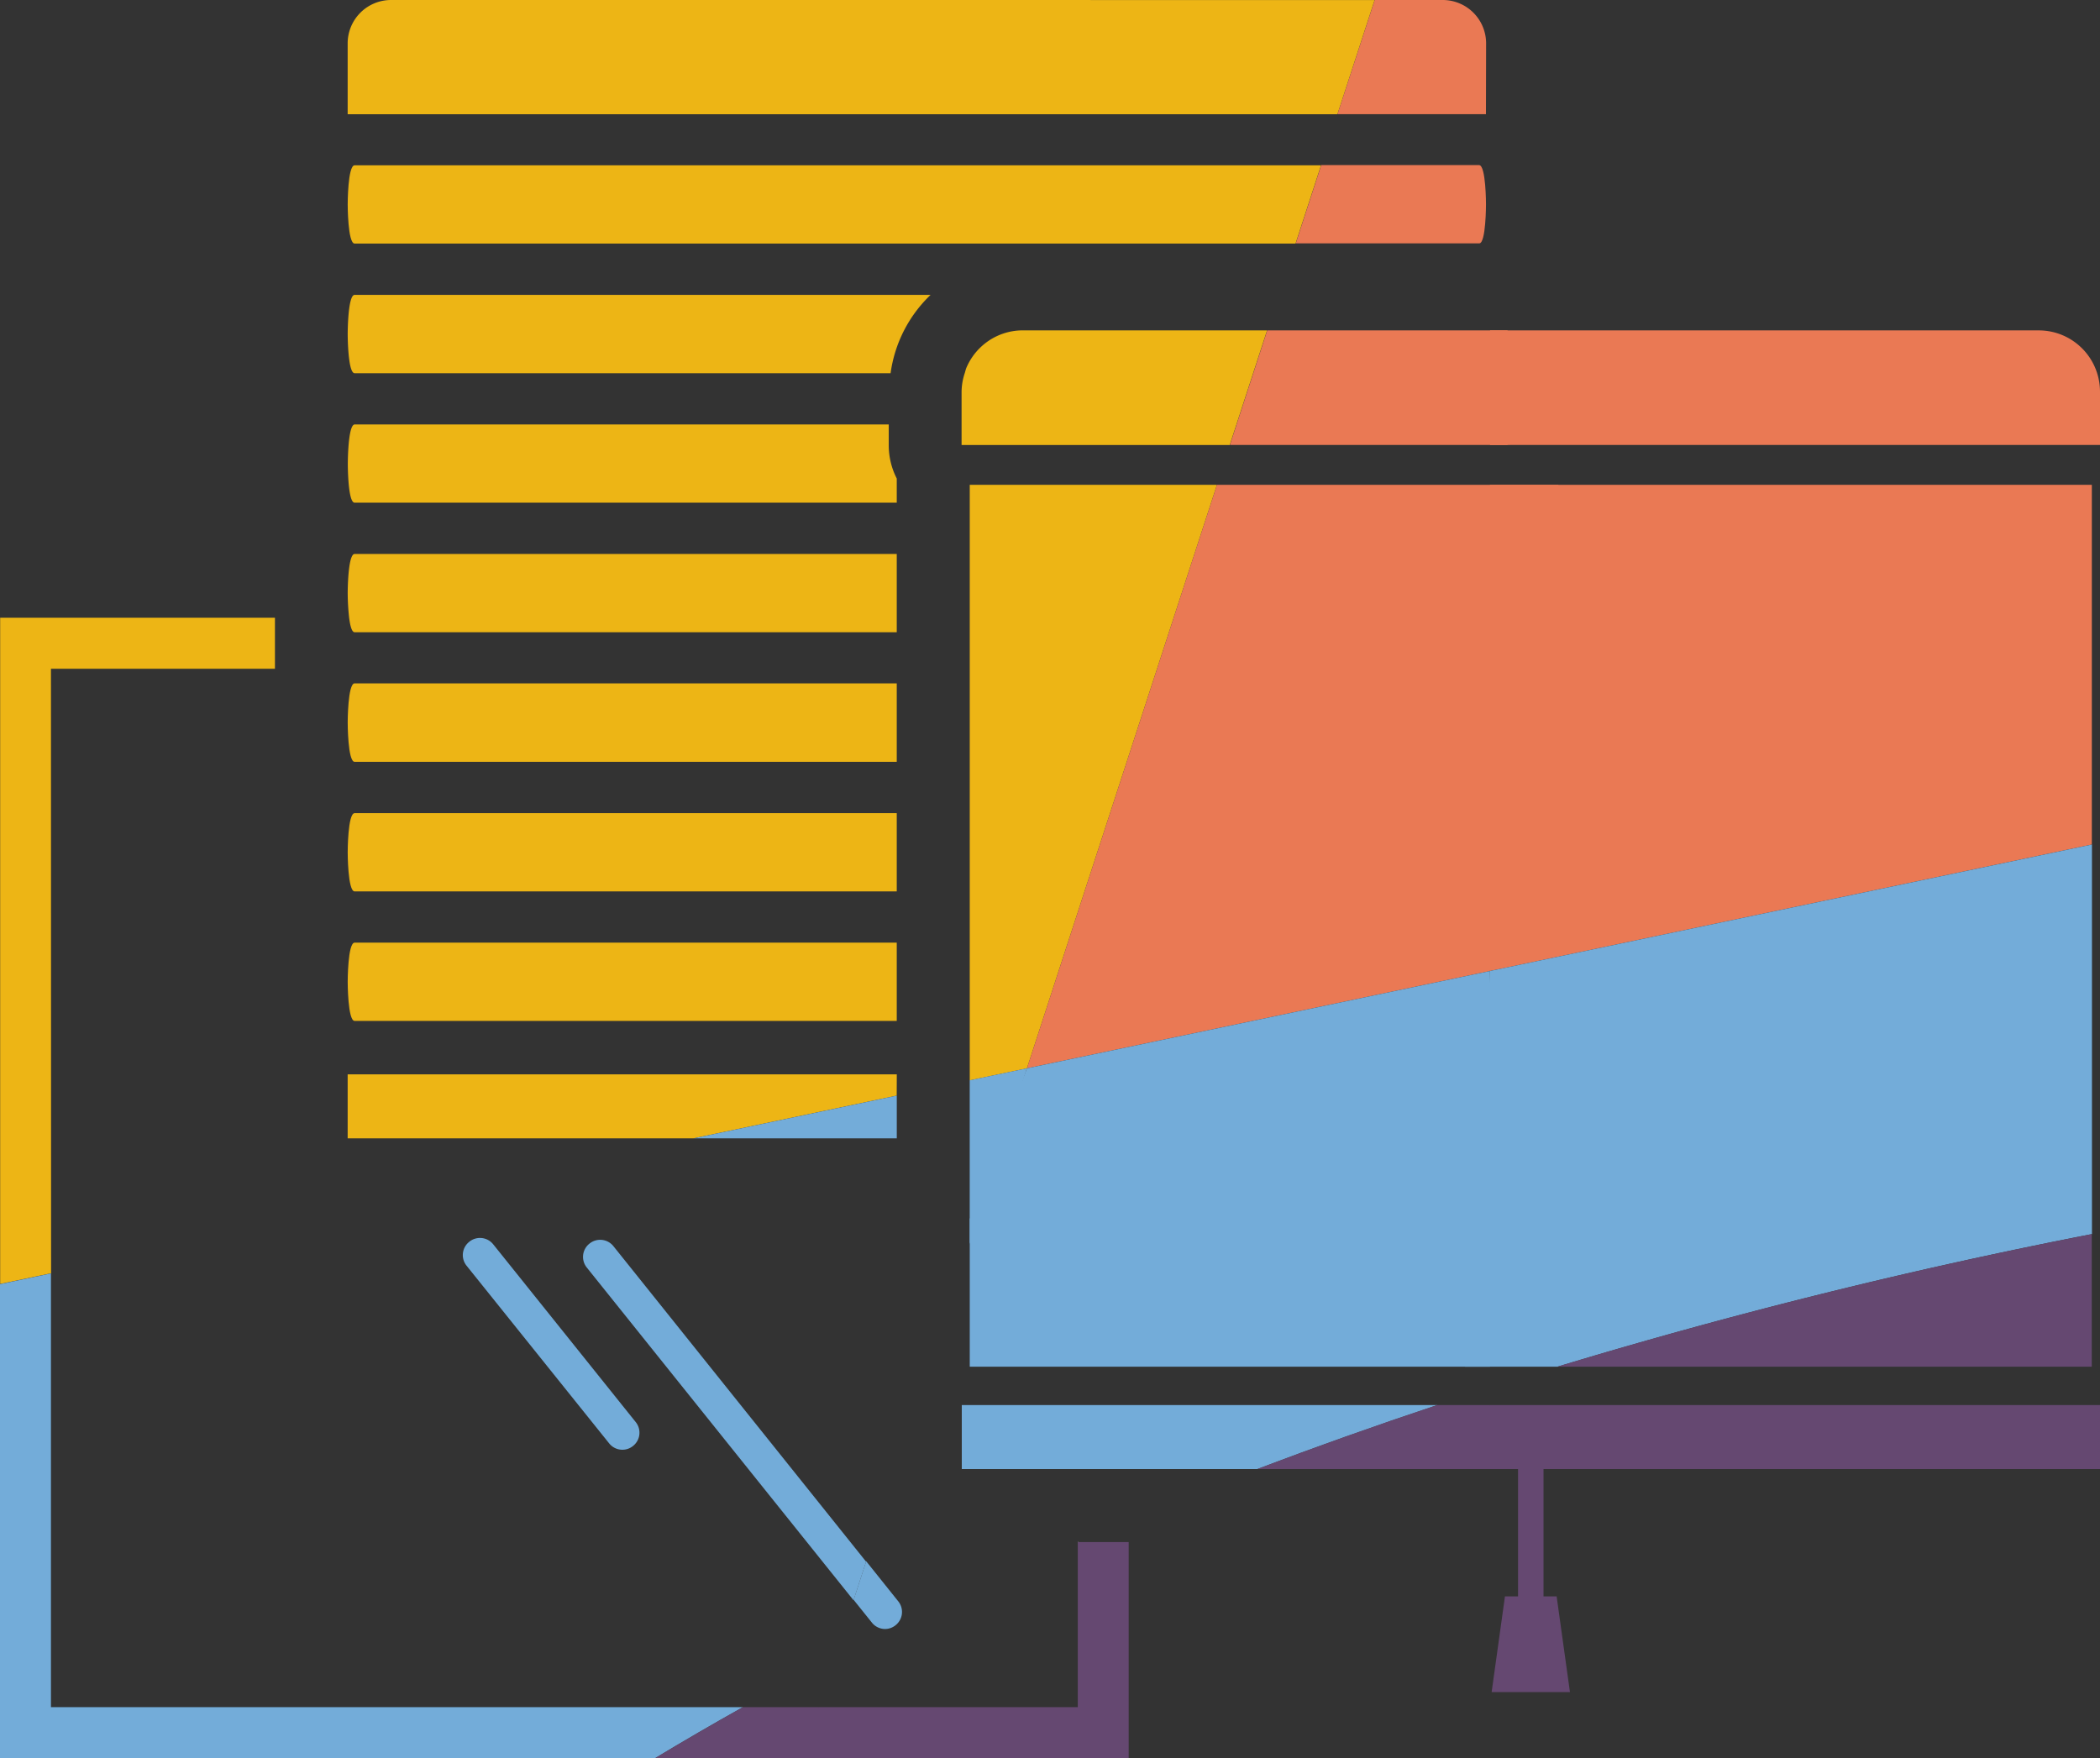<svg xmlns="http://www.w3.org/2000/svg" width="52.503" height="43.957" viewBox="0 0 52.503 43.957"><rect x="0" y="0" width="52.503" height="43.957" fill="#333333" stroke="none"/><defs><style>.a{fill:#edb515;}.b{fill:#ea7954;}.c{fill:#73acd9;}.d{fill:#654871;}.e{fill:#fff;}</style></defs><g transform="translate(0 0)"><g transform="translate(0)"><g transform="translate(0)"><path class="a" d="M257.528-560.193l13.554,0v-1.957l-13.554,0c-.173,0-.173.979-.173.979a5.924,5.924,0,0,0,.036.618C257.416-560.359,257.457-560.193,257.528-560.193Z" transform="translate(-248.662 576.001)"/><path class="a" d="M257.528-553.083l13.554,0v-1.957l-13.554,0c-.173,0-.173.978-.173.978S257.355-553.083,257.528-553.083Z" transform="translate(-248.662 575.371)"/><path class="a" d="M275.728-568.285h0a1.527,1.527,0,0,0-.857.261,1.55,1.55,0,0,0-.415.415,1.593,1.593,0,0,0-.141.26c-.017.042-.026.087-.04.131a1.518,1.518,0,0,0-.08.466h0v1.333H280.9l.933-2.865Z" transform="translate(-250.154 576.545)"/><path class="a" d="M257.528-572.813c-.173,0-.173.978-.173.978s0,.979.173.979l23.525,0,.637-1.957Z" transform="translate(-248.662 576.946)"/><path class="a" d="M257.528-556.638l13.554,0V-558.6l-13.554,0c-.173,0-.173.978-.173.978S257.355-556.638,257.528-556.638Z" transform="translate(-248.662 575.686)"/><path class="a" d="M280.6-564.047h-6.181v14.89l1.43-.3Z" transform="translate(-250.174 576.169)"/><path class="a" d="M258.439-577.348a1.085,1.085,0,0,0-1.085,1.085v1.771H282.1l.93-2.855Z" transform="translate(-248.662 577.348)"/><path class="a" d="M257.528-567.3l13.4,0a3.335,3.335,0,0,1,1-1.958l-14.4,0c-.173,0-.173.978-.173.978S257.355-567.3,257.528-567.3Z" transform="translate(-248.662 576.631)"/><path class="a" d="M257.528-563.747l13.554,0v-.605a1.819,1.819,0,0,1-.2-.837v-.515l-13.351,0c-.173,0-.173.979-.173.979S257.355-563.747,257.528-563.747Z" transform="translate(-248.662 576.316)"/><path class="a" d="M257.528-549.529l13.554,0v-1.957l-13.554,0c-.173,0-.173.979-.173.979S257.355-549.529,257.528-549.529Z" transform="translate(-248.662 575.055)"/><path class="a" d="M249.09-559.124h5.6V-560.4h-6.87v16.658l1.273-.267Z" transform="translate(-247.816 575.845)"/><path class="a" d="M271.083-547.873H257.354v1.6H266l5.081-1.068Z" transform="translate(-248.662 574.735)"/><path class="b" d="M290.417-565.42H303.94v-1.332a1.533,1.533,0,0,0-.936-1.412,1.528,1.528,0,0,0-.6-.12H288.691v2.865Z" transform="translate(-251.437 576.545)"/><path class="b" d="M303.739-555.054v-8.993H288.691v12.156Z" transform="translate(-251.44 576.169)"/><path class="b" d="M287.962-565.42h.537v-2.865H282.49l-.933,2.865h6.4Z" transform="translate(-250.807 576.545)"/><path class="b" d="M288.119-571.839s0-.979-.173-.979H284l-.637,1.957h4.588C288.119-570.861,288.119-571.839,288.119-571.839Z" transform="translate(-250.967 576.946)"/><path class="b" d="M287.565-551.891l1.711-12.156h-8.537l-4.751,14.589Z" transform="translate(-250.313 576.169)"/><path class="b" d="M288.224-576.263a1.085,1.085,0,0,0-1.085-1.085h-1.7l-.931,2.855h3.712Z" transform="translate(-251.069 577.348)"/><path class="c" d="M274.418-544.465v.817l1.43-4.391-1.43.3v3.274Z" transform="translate(-250.174 574.75)"/><path class="c" d="M264.172-538.247a.422.422,0,0,0,.331.159.418.418,0,0,0,.265-.094.423.423,0,0,0,.066-.6l-3.559-4.44a.423.423,0,0,0-.6-.066.423.423,0,0,0-.067.6Z" transform="translate(-248.942 574.336)"/><path class="c" d="M271.924-547.289l-5.081,1.068h5.081Z" transform="translate(-249.503 574.683)"/><path class="c" d="M249.09-531.567v-10.845l-1.274.268v11.85H264.2q1.073-.648,2.191-1.273Z" transform="translate(-247.816 574.251)"/><path class="c" d="M264.572-543.172a.424.424,0,0,0-.6-.066.423.423,0,0,0-.066.6l6.668,8.318.314-.965Z" transform="translate(-249.234 574.332)"/><path class="c" d="M287.691-541.122H290a135.485,135.485,0,0,1,13.364-3.316v-9.741l-15.048,3.162Z" transform="translate(-251.062 575.294)"/><path class="c" d="M278.374-538.8H274.2v1.6h7.392q2.2-.835,4.5-1.6Z" transform="translate(-250.154 573.931)"/><path class="c" d="M272.017-532.82a.416.416,0,0,0,.265-.094.423.423,0,0,0,.066-.6l-.8-1-.314.965.45.561A.423.423,0,0,0,272.017-532.82Z" transform="translate(-249.892 573.55)"/><path class="c" d="M277.121-540.814h10.305v-9.894l-11.577,2.433-1.43,3.769v3.692Z" transform="translate(-250.174 574.986)"/><path class="d" d="M269.882-530.512h-1.9q-1.117.626-2.191,1.273h3.676Z" transform="translate(-249.409 573.196)"/><path class="d" d="M289.393-537.2v3.184h-.327l-.333,2.393h1.958l-.333-2.393h-.328V-537.2h13.913v-1.6H288.691v1.6Z" transform="translate(-251.44 573.931)"/><path class="d" d="M303.9-540.174v-3.315a135.468,135.468,0,0,0-13.364,3.315Z" transform="translate(-251.603 574.346)"/><path class="d" d="M282.306-537.2h6.441l-.622-1.6H286.8Q284.507-538.035,282.306-537.2Z" transform="translate(-250.874 573.931)"/><path class="d" d="M276.336-530.914h-6.474l-1.037,1.273h8.784v-5.4h-1.253l-.02.009Z" transform="translate(-249.39 573.598)"/><path class="e" d="M277.384-535.035l.02-.009h-.02Z" transform="translate(-250.437 573.598)"/></g></g></g></svg>